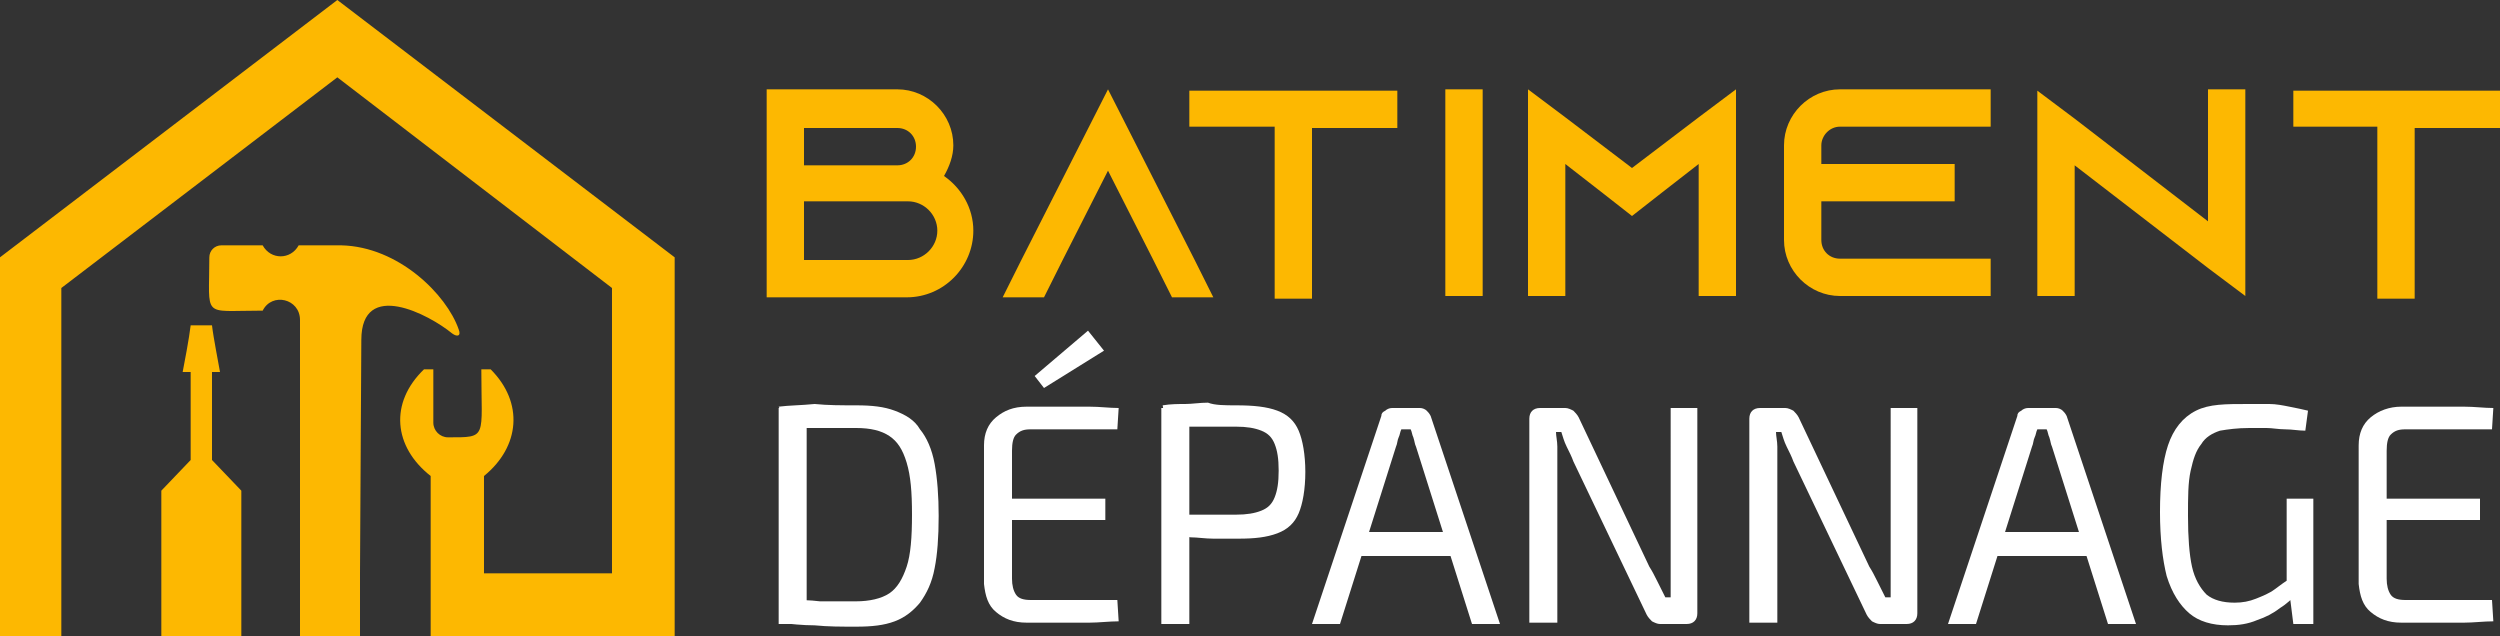 <?xml version="1.0" encoding="utf-8"?>
<!-- Generator: Adobe Illustrator 24.1.0, SVG Export Plug-In . SVG Version: 6.00 Build 0)  -->
<svg version="1.1" id="Layer_1" xmlns="http://www.w3.org/2000/svg" xmlns:xlink="http://www.w3.org/1999/xlink" x="0px" y="0px"
	 width="187.5px" height="47.7px" viewBox="0 0 187.5 47.7" style="enable-background:new 0 0 187.5 47.7;" xml:space="preserve">
<rect x="0" y="0" width="187.5" height="47.7" fill="#333333" stroke="none"/>
<style type="text/css">
	.st0{fill:#FDB801;}
	.st1{fill:#FFFFFF;}
	.st2{fill-rule:evenodd;clip-rule:evenodd;fill:#FDB801;}
</style>
<g>
	<path class="st0" d="M73,17.3c0,2.7-2.2,5-5,5H57.5v0h0V6.7h9.8c2.3,0,4.2,1.9,4.2,4.2c0,0.8-0.3,1.6-0.7,2.3
		C72.1,14.1,73,15.6,73,17.3z M60.3,12.4h7c0.8,0,1.4-0.6,1.4-1.4s-0.6-1.4-1.4-1.4h-7V12.4z M70.3,17.3c0-1.2-1-2.2-2.2-2.2h-7.8
		v4.4h7.8C69.3,19.5,70.3,18.5,70.3,17.3z"/>
	<path class="st0" d="M91,22.3h-3.1l-1.4-2.8l-3.4-6.7l-3.4,6.7l-1.4,2.8h-3.1l1.4-2.8l6.5-12.8l6.5,12.8L91,22.3z"/>
	<path class="st0" d="M104.8,6.8v2.8h-6.4v12.8h-2.8V9.5h-6.4V6.8H104.8z"/>
	<path class="st0" d="M108.4,22.3V6.7h2.8v15.5H108.4z"/>
	<path class="st0" d="M130.2,6.7v15.5h-2.8v-9.9l-2.7,2.1l-2.3,1.8l-2.3-1.8l-2.7-2.1v9.9h-2.8V6.7l2.8,2.1l5,3.8l5-3.8L130.2,6.7z"
		/>
	<path class="st0" d="M136.6,10.9v1.4h10v2.8h-10v2.9c0,0.8,0.6,1.4,1.4,1.4h11.3v2.8H138c-2.3,0-4.2-1.9-4.2-4.2v-7.1
		c0-2.3,1.9-4.2,4.2-4.2h11.3v2.8H138C137.2,9.5,136.6,10.2,136.6,10.9z"/>
	<path class="st0" d="M168.4,6.7v15.5l-2.8-2.1l-10-7.7v9.8h-2.8V6.8l2.8,2.1l10,7.7V6.7H168.4z"/>
	<path class="st0" d="M187.5,6.8v2.8h-6.4v12.8h-2.8V9.5H172V6.8H187.5z"/>
	<path class="st1" d="M64.2,30.4c1.2,0,2.1,0.1,2.9,0.4s1.5,0.7,1.9,1.4c0.5,0.6,0.9,1.5,1.1,2.6c0.2,1.1,0.3,2.4,0.3,3.9
		c0,1.6-0.1,2.9-0.3,3.9c-0.2,1.1-0.6,1.9-1.1,2.6c-0.5,0.6-1.1,1.1-1.9,1.4S65.4,47,64.2,47c-1.1,0-2.1,0-3.1-0.1
		c-0.9,0-1.8-0.1-2.7-0.2l0.9-1.7c0.7,0,1.4,0,2.2,0.1c0.8,0,1.7,0,2.7,0c1,0,1.9-0.2,2.5-0.6c0.6-0.4,1-1.1,1.3-2
		c0.3-0.9,0.4-2.2,0.4-3.9s-0.1-2.9-0.4-3.9s-0.7-1.6-1.3-2c-0.6-0.4-1.4-0.6-2.5-0.6c-1,0-1.8,0-2.6,0c-0.8,0-1.5,0-2.3,0l-0.9-1.6
		c0.8-0.1,1.7-0.1,2.7-0.2C62.1,30.4,63.1,30.4,64.2,30.4z M60.5,30.6v16.2h-2.1V30.6H60.5z"/>
	<path class="st1" d="M77,30.5c0.8,0,1.6,0,2.4,0c0.8,0,1.6,0,2.3,0c0.8,0,1.5,0.1,2.2,0.1l-0.1,1.6h-6.5c-0.5,0-0.8,0.1-1.1,0.4
		c-0.2,0.2-0.3,0.6-0.3,1.2v9.6c0,0.5,0.1,0.9,0.3,1.2c0.2,0.3,0.6,0.4,1.1,0.4h6.5l0.1,1.6c-0.7,0-1.5,0.1-2.2,0.1s-1.6,0-2.3,0
		c-0.8,0-1.6,0-2.4,0c-1,0-1.7-0.3-2.3-0.8c-0.6-0.5-0.8-1.2-0.9-2.1V33.4c0-0.9,0.3-1.6,0.9-2.1C75.3,30.8,76,30.5,77,30.5z
		 M74.3,37.4h8.6V39h-8.6V37.4z M81.6,24.8l1.2,1.5l-4.5,2.8l-0.7-0.9L81.6,24.8z"/>
	<path class="st1" d="M92.7,30.4c1.3,0,2.3,0.1,3.1,0.4c0.8,0.3,1.3,0.8,1.6,1.5c0.3,0.7,0.5,1.8,0.5,3.1c0,1.3-0.2,2.4-0.5,3.1
		c-0.3,0.7-0.8,1.2-1.6,1.5s-1.7,0.4-2.9,0.4c-0.7,0-1.3,0-1.9,0c-0.6,0-1.2-0.1-1.7-0.1c-0.5-0.1-0.9-0.1-1.3-0.2
		c-0.4-0.1-0.6-0.1-0.7-0.2l0.1-1.3c0.8,0,1.7,0,2.6,0s1.8,0,2.7,0c0.8,0,1.4-0.1,1.9-0.3c0.5-0.2,0.8-0.5,1-1
		c0.2-0.5,0.3-1.1,0.3-2c0-0.9-0.1-1.5-0.3-2c-0.2-0.5-0.5-0.8-1-1c-0.5-0.2-1.1-0.3-1.9-0.3c-1.3,0-2.4,0-3.3,0
		c-0.9,0-1.6,0-1.9,0.1l-0.3-1.7c0.6-0.1,1.2-0.1,1.7-0.1c0.5,0,1.1-0.1,1.7-0.1C91.1,30.4,91.9,30.4,92.7,30.4z M89.2,30.6v16.2
		h-2.1V30.6H89.2z"/>
	<path class="st1" d="M106.5,30.6c0.2,0,0.4,0.1,0.5,0.2c0.1,0.1,0.2,0.2,0.3,0.4l5.2,15.6h-2.1l-4.2-13.3c-0.1-0.2-0.1-0.4-0.2-0.7
		c-0.1-0.2-0.1-0.4-0.2-0.6h-0.7c-0.1,0.2-0.1,0.4-0.2,0.6c-0.1,0.2-0.1,0.5-0.2,0.7l-4.2,13.3h-2.1l5.2-15.6c0-0.2,0.1-0.3,0.3-0.4
		c0.1-0.1,0.3-0.2,0.5-0.2H106.5z M109.5,39.9v1.8h-8.2v-1.8H109.5z"/>
	<path class="st1" d="M127.3,30.6v15.4c0,0.5-0.3,0.8-0.8,0.8h-2c-0.2,0-0.4-0.1-0.6-0.2c-0.1-0.1-0.3-0.3-0.4-0.5l-5.5-11.5
		c-0.1-0.3-0.3-0.7-0.5-1.1c-0.2-0.4-0.3-0.8-0.4-1.1h-0.4c0,0.3,0.1,0.7,0.1,1.1c0,0.4,0,0.7,0,1.1v12.1h-2.1V31.4
		c0-0.5,0.3-0.8,0.8-0.8h1.9c0.2,0,0.4,0.1,0.6,0.2c0.1,0.1,0.3,0.3,0.4,0.5l5.3,11.2c0.2,0.3,0.4,0.7,0.6,1.1
		c0.2,0.4,0.4,0.8,0.6,1.2h0.4c0-0.4,0-0.8,0-1.2c0-0.4,0-0.8,0-1.2V30.6H127.3z"/>
	<path class="st1" d="M143.8,30.6v15.4c0,0.5-0.3,0.8-0.8,0.8h-2c-0.2,0-0.4-0.1-0.6-0.2c-0.1-0.1-0.3-0.3-0.4-0.5l-5.5-11.5
		c-0.1-0.3-0.3-0.7-0.5-1.1c-0.2-0.4-0.3-0.8-0.4-1.1h-0.4c0,0.3,0.1,0.7,0.1,1.1c0,0.4,0,0.7,0,1.1v12.1h-2.1V31.4
		c0-0.5,0.3-0.8,0.8-0.8h1.9c0.2,0,0.4,0.1,0.6,0.2c0.1,0.1,0.3,0.3,0.4,0.5l5.3,11.2c0.2,0.3,0.4,0.7,0.6,1.1
		c0.2,0.4,0.4,0.8,0.6,1.2h0.4c0-0.4,0-0.8,0-1.2c0-0.4,0-0.8,0-1.2V30.6H143.8z"/>
	<path class="st1" d="M154.2,30.6c0.2,0,0.4,0.1,0.5,0.2c0.1,0.1,0.2,0.2,0.3,0.4l5.2,15.6h-2.1l-4.2-13.3c-0.1-0.2-0.1-0.4-0.2-0.7
		c-0.1-0.2-0.1-0.4-0.2-0.6h-0.7c-0.1,0.2-0.1,0.4-0.2,0.6c-0.1,0.2-0.1,0.5-0.2,0.7l-4.2,13.3h-2.1l5.2-15.6c0-0.2,0.1-0.3,0.3-0.4
		c0.1-0.1,0.3-0.2,0.5-0.2H154.2z M157.2,39.9v1.8H149v-1.8H157.2z"/>
	<path class="st1" d="M168.6,30.3c0.5,0,1.1,0,1.6,0c0.5,0,1,0.1,1.5,0.2c0.5,0.1,1,0.2,1.4,0.3l-0.2,1.5c-0.5,0-1-0.1-1.5-0.1
		c-0.5,0-1-0.1-1.4-0.1c-0.5,0-0.9,0-1.3,0c-0.9,0-1.6,0.1-2.2,0.2c-0.6,0.2-1.1,0.5-1.4,1c-0.4,0.5-0.6,1.1-0.8,2s-0.2,2-0.2,3.4
		c0,1.6,0.1,2.9,0.3,3.8c0.2,0.9,0.6,1.6,1.1,2.1c0.5,0.4,1.2,0.6,2.1,0.6c0.6,0,1.1-0.1,1.6-0.3s1-0.4,1.4-0.7
		c0.4-0.3,0.8-0.6,1.3-0.9l0.3,1.3c-0.3,0.3-0.7,0.7-1.2,1c-0.5,0.4-1.1,0.7-1.7,0.9c-0.7,0.3-1.4,0.4-2.2,0.4
		c-1.2,0-2.2-0.3-2.9-0.9s-1.3-1.5-1.7-2.8c-0.3-1.2-0.5-2.8-0.5-4.8c0-2.1,0.2-3.8,0.6-5c0.4-1.2,1.1-2.1,2.1-2.6
		S166.9,30.3,168.6,30.3z M173.5,37.4v9.4H172l-0.3-2.4l-0.2-0.5v-6.5H173.5z"/>
	<path class="st1" d="M180.1,30.5c0.8,0,1.6,0,2.4,0c0.8,0,1.6,0,2.3,0c0.8,0,1.5,0.1,2.2,0.1l-0.1,1.6h-6.5c-0.5,0-0.8,0.1-1.1,0.4
		c-0.2,0.2-0.3,0.6-0.3,1.2v9.6c0,0.5,0.1,0.9,0.3,1.2c0.2,0.3,0.6,0.4,1.1,0.4h6.5l0.1,1.6c-0.7,0-1.5,0.1-2.2,0.1s-1.6,0-2.3,0
		c-0.8,0-1.6,0-2.4,0c-1,0-1.7-0.3-2.3-0.8c-0.6-0.5-0.8-1.2-0.9-2.1V33.4c0-0.9,0.3-1.6,0.9-2.1C178.4,30.8,179.2,30.5,180.1,30.5z
		 M177.4,37.4h8.6V39h-8.6V37.4z"/>
</g>
<path class="st2" d="M18.2,47.7h-6.1V36.8l2.2-2.3v-6.6h-0.6c0.1-0.5,0.5-2.6,0.6-3.5h0.8h0.8c0.1,0.9,0.5,2.9,0.6,3.5h-0.6v6.6
	l2.2,2.3V43V47.7z M27,47.7h-4.5V43v-6.2V24c0-1.6-2.1-2.1-2.8-0.7c-0.1,0-0.1,0-0.2,0c-4.4,0-3.8,0.6-3.8-4c0-0.5,0.4-0.9,0.9-0.9
	l3.1,0c0.6,1.1,2.1,1.1,2.7,0h3.2c4.3,0.1,7.9,3.7,8.8,6.3c0.2,0.5-0.1,0.6-0.5,0.3c-1.7-1.4-6.8-4.1-6.8,0.5L27,43h0V47.7z
	 M45.9,43V21.6L25.3,5.8L4.6,21.6v26.1H0V19.3L25.3,0l25.3,19.3v28.4H32.3V43v-5.2v-2.1c-2.8-2.2-3.1-5.5-0.5-8l0.7,0v4
	c0,0.6,0.5,1.1,1.1,1.1c3,0,2.5,0.1,2.5-5.1l0.7,0c2.5,2.5,2.2,5.8-0.5,8V43H45.9z"/>
</svg>
